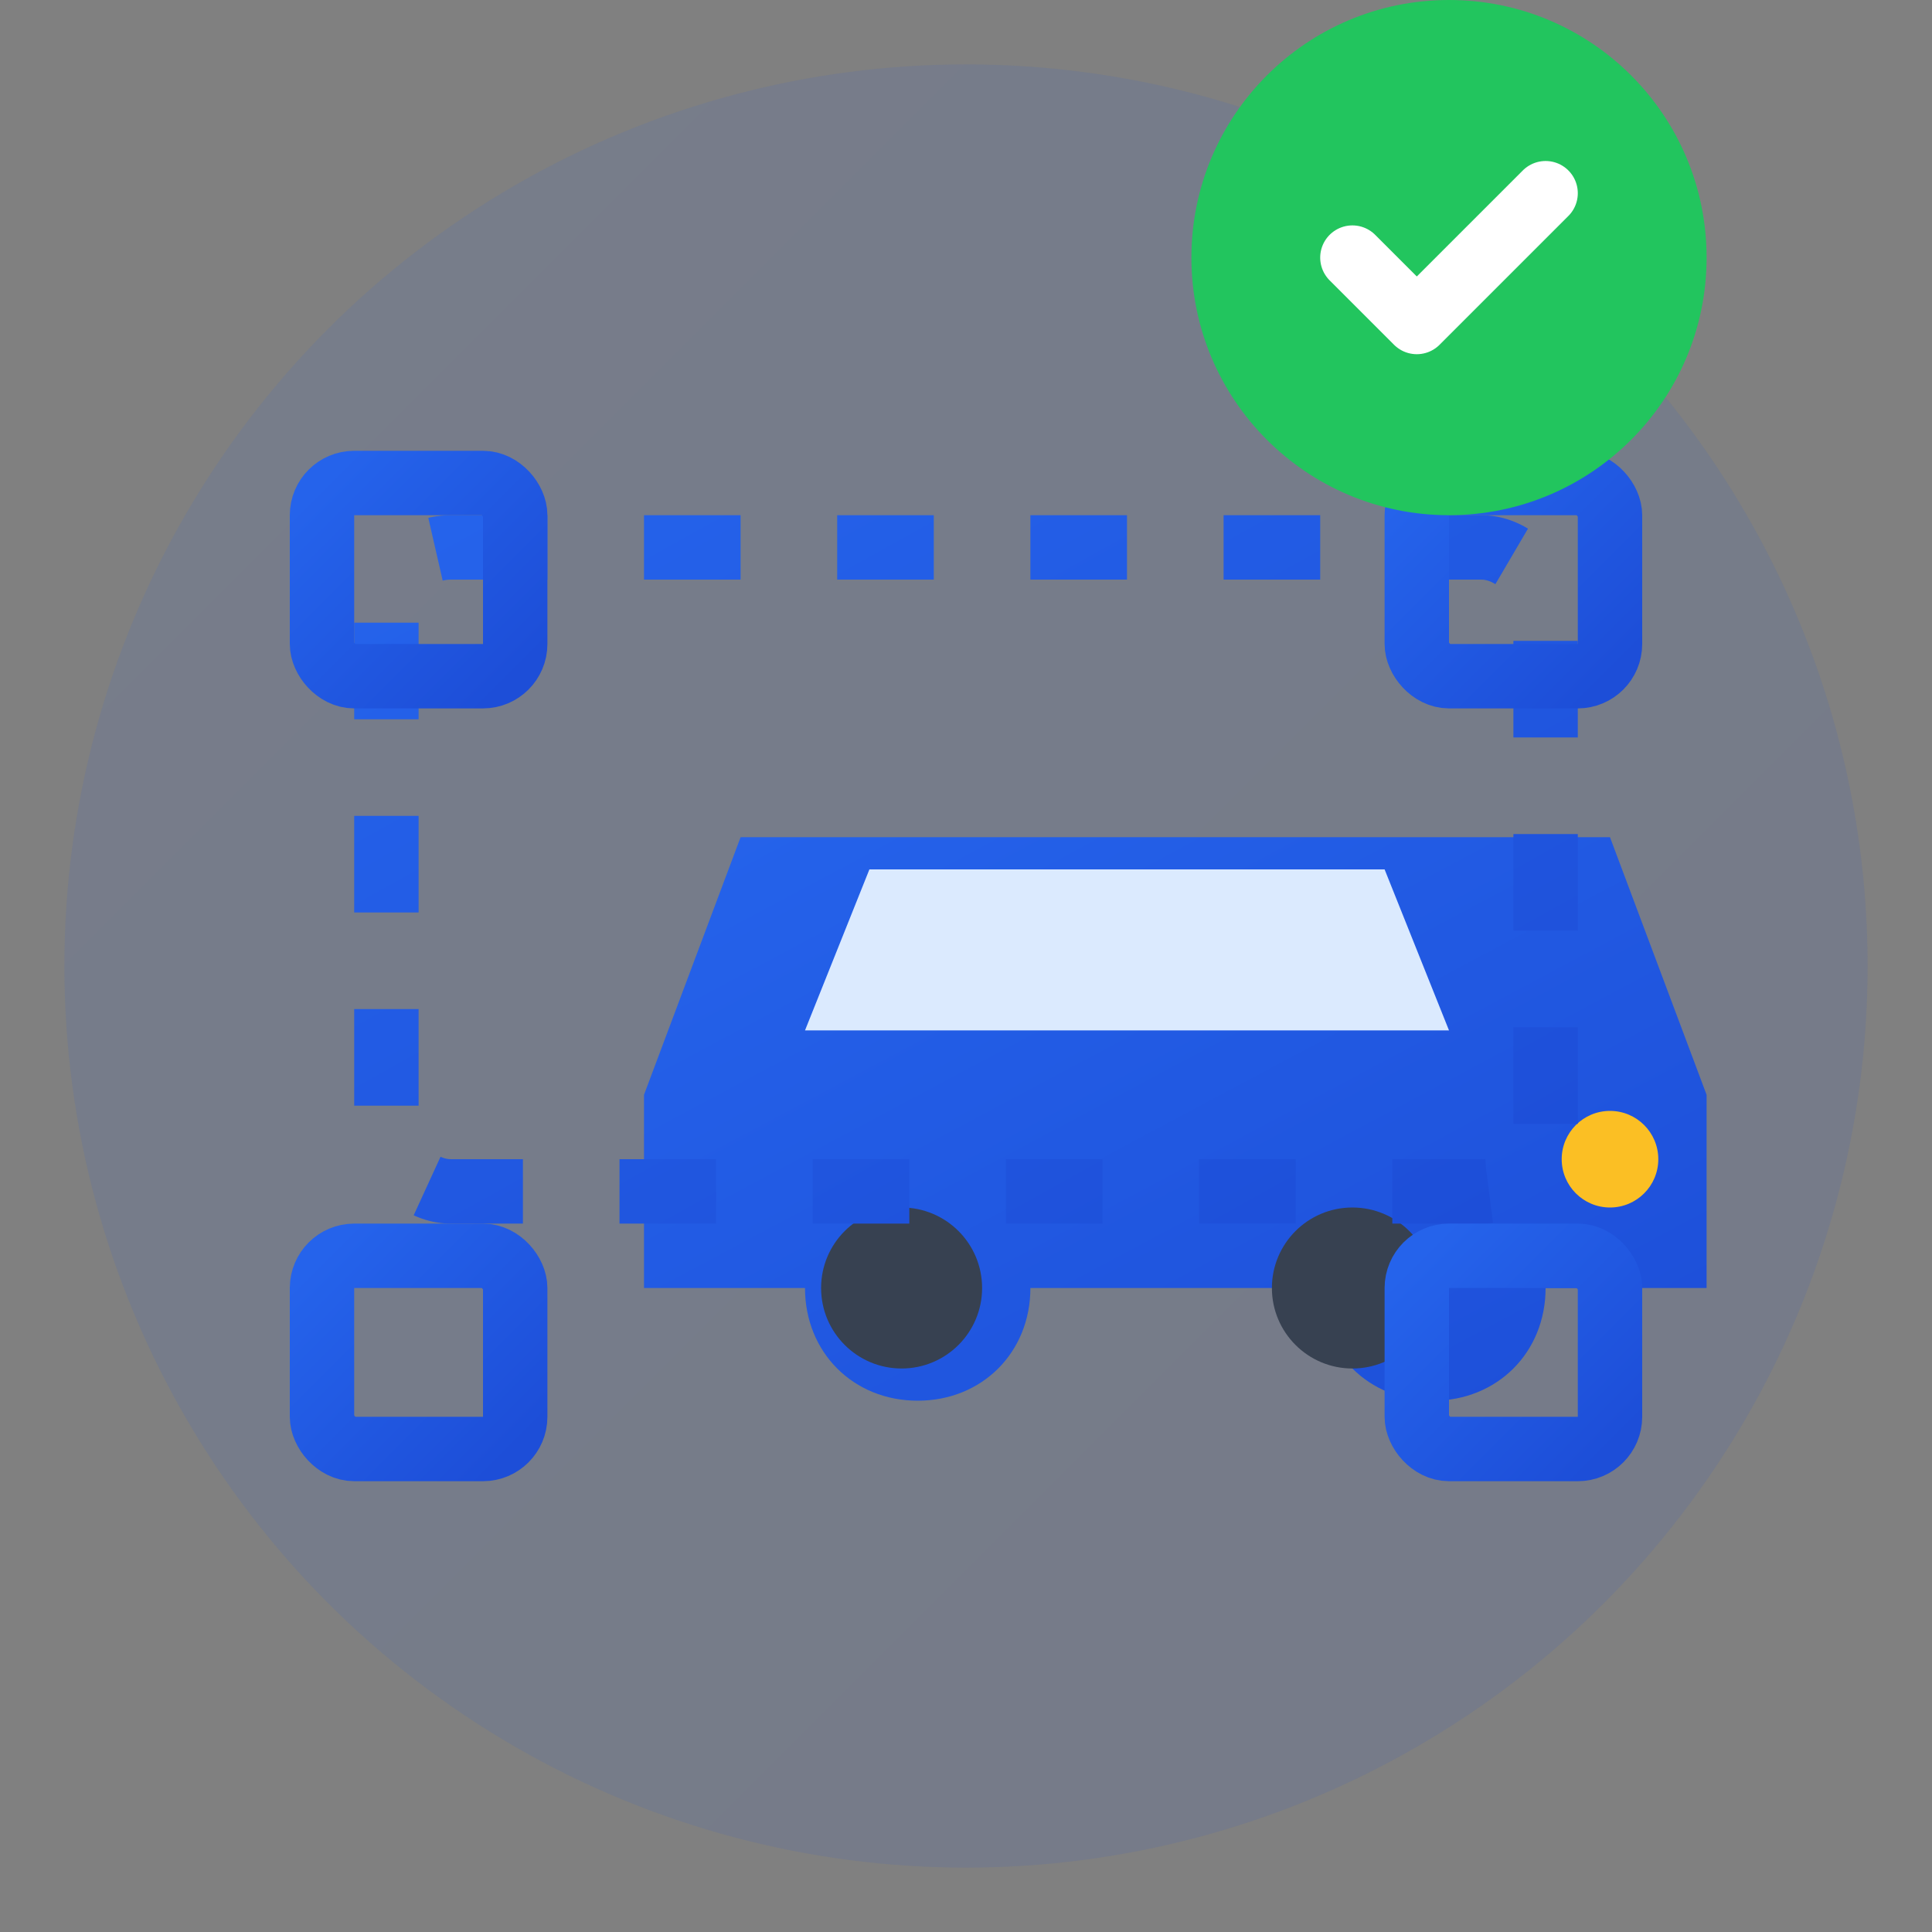 <svg width="60" height="60" viewBox="0 0 60 60" fill="none" xmlns="http://www.w3.org/2000/svg">
  <rect x="0" y="0" width="60" height="60" fill="#808080" stroke="none"/>
  <defs>
    <linearGradient id="serviceGradient" x1="0%" y1="0%" x2="100%" y2="100%">
      <stop offset="0%" style="stop-color:#2563EB;stop-opacity:1" />
      <stop offset="100%" style="stop-color:#1D4ED8;stop-opacity:1" />
    </linearGradient>
  </defs>
  
  <!-- Background circle -->
  <circle cx="30" cy="30" r="28" fill="url(#serviceGradient)" opacity="0.1"/>
  
  <!-- Main car -->
  <g transform="translate(15, 20)">
    <!-- Car body -->
    <path d="M5 20h5c0 2 1.5 3.5 3.5 3.5s3.5-1.5 3.5-3.5h9c0 2 1.5 3.5 3.5 3.5s3.5-1.5 3.5-3.5h5v-6l-3-8H8l-3 8v6z" fill="url(#serviceGradient)"/>
    
    <!-- Windows -->
    <path d="M10 12h20l-2-5H12l-2 5z" fill="#DBEAFE"/>
    
    <!-- Wheels -->
    <circle cx="13" cy="20" r="2.5" fill="#374151"/>
    <circle cx="27" cy="20" r="2.5" fill="#374151"/>
    
    <!-- Headlight -->
    <circle cx="35" cy="16" r="1.5" fill="#FBBF24"/>
  </g>
  
  <!-- Selection indicators -->
  <g stroke="url(#serviceGradient)" stroke-width="2" fill="none">
    <!-- Selection box around car -->
    <rect x="12" y="17" width="36" height="20" rx="2" stroke-dasharray="3,3"/>
    
    <!-- Corner indicators -->
    <rect x="10" y="15" width="6" height="6" rx="1" stroke-width="2"/>
    <rect x="44" y="15" width="6" height="6" rx="1" stroke-width="2"/>
    <rect x="10" y="39" width="6" height="6" rx="1" stroke-width="2"/>
    <rect x="44" y="39" width="6" height="6" rx="1" stroke-width="2"/>
  </g>
  
  <!-- Checkmark -->
  <g transform="translate(45, 8)">
    <circle cx="0" cy="0" r="8" fill="#22C55E"/>
    <path d="M-3 0 L-1 2 L3 -2" stroke="white" stroke-width="2" fill="none" stroke-linecap="round" stroke-linejoin="round"/>
  </g>
</svg>
